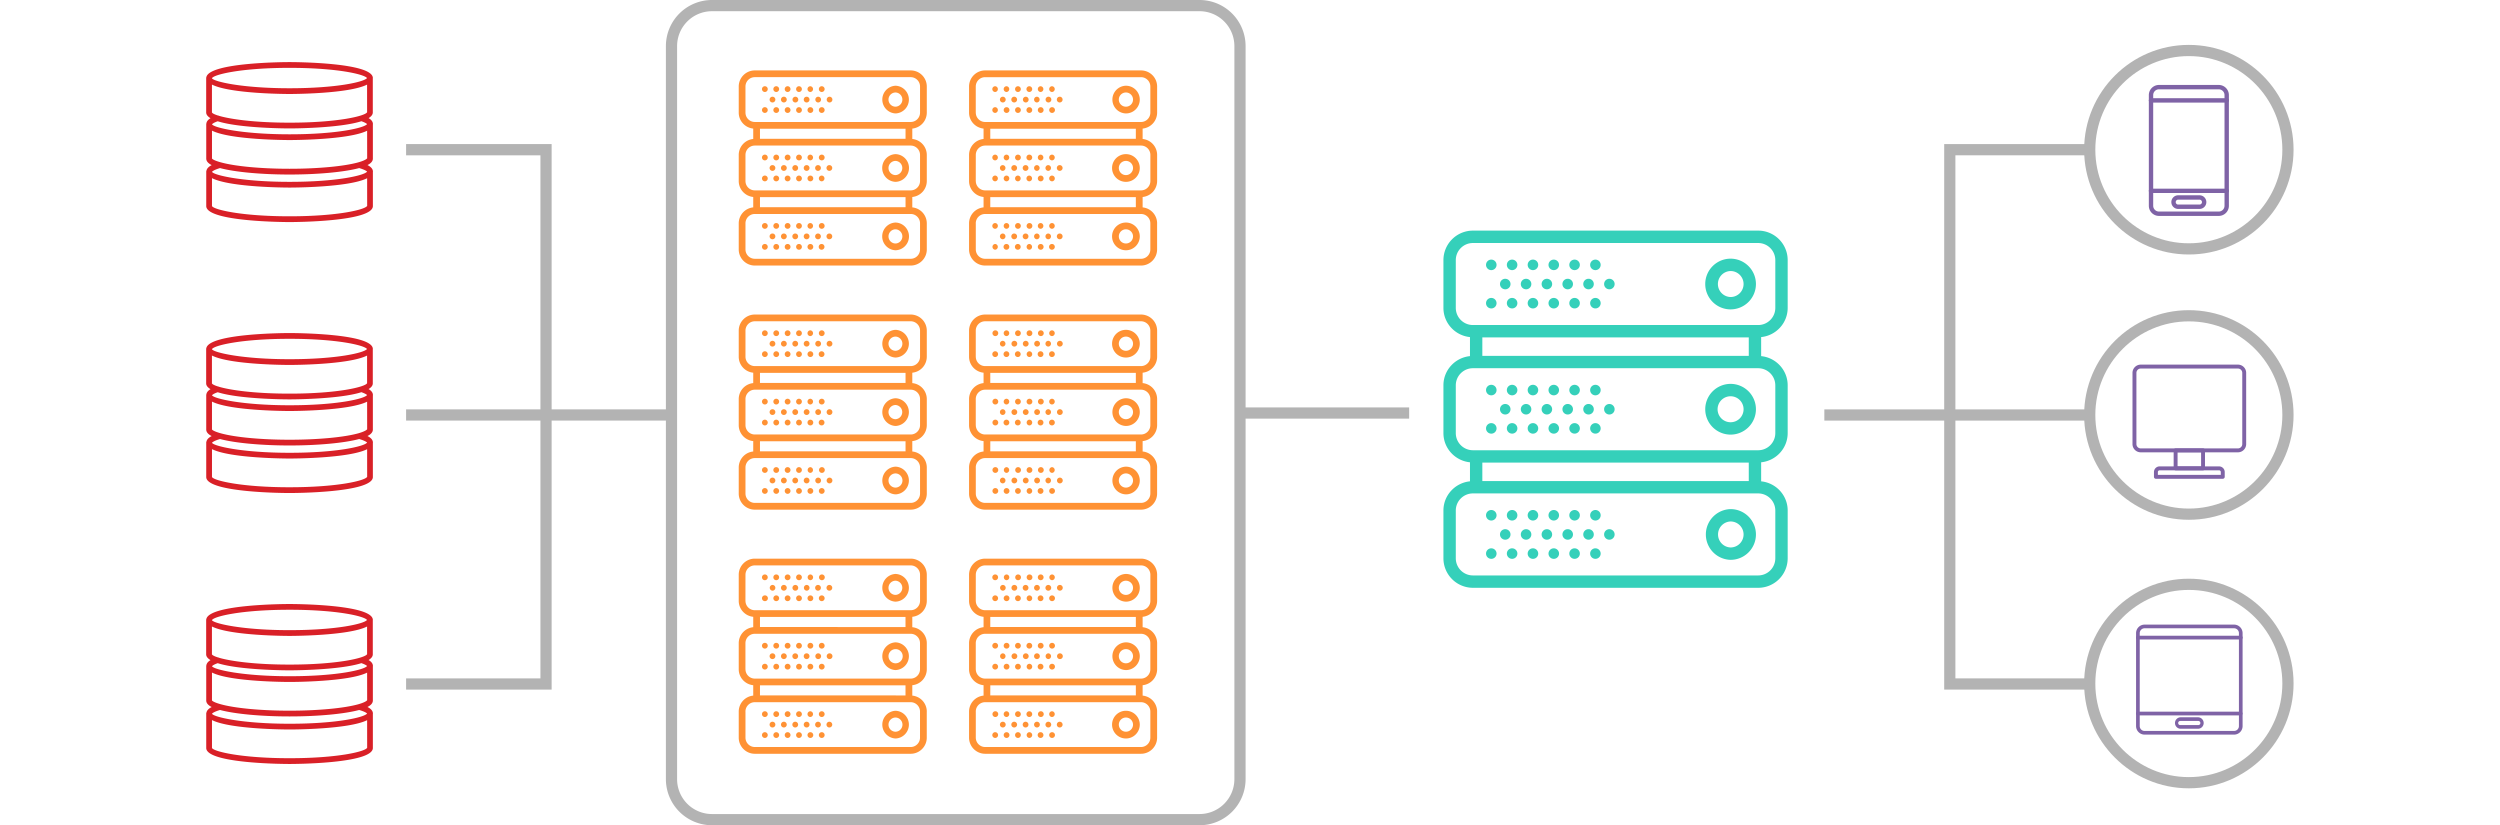 <svg xmlns="http://www.w3.org/2000/svg" width="309" height="102" fill="none"><g clip-path="url(#a)"><path fill="#FF9234" d="M93.297 32.822h19.265c1.098 0 1.99-.894 1.99-1.992v-3.225a1.986 1.986 0 0 0-1.792-1.972v-1.285a1.988 1.988 0 0 0 1.792-1.972V19.15a1.986 1.986 0 0 0-1.792-1.972v-1.285a1.988 1.988 0 0 0 1.792-1.972v-3.225a1.993 1.993 0 0 0-1.99-1.992H93.297c-1.098 0-1.99.893-1.99 1.992v3.225c0 1.03.788 1.87 1.792 1.972v1.285a1.988 1.988 0 0 0-1.792 1.972v3.225c0 1.03.788 1.871 1.792 1.972v1.285a1.988 1.988 0 0 0-1.792 1.972v3.225c0 1.098.892 1.992 1.99 1.992Zm.636-8.455h17.992v1.245H93.933v-1.245Zm0-8.454h17.992v1.245H93.933v-1.245ZM92.14 13.92v-3.225c0-.639.518-1.158 1.156-1.158h19.265c.638 0 1.156.52 1.156 1.158v3.225c0 .638-.518 1.157-1.156 1.157H93.297a1.158 1.158 0 0 1-1.156-1.157Zm0 8.454V19.15c0-.639.518-1.158 1.156-1.158h19.265c.638 0 1.156.52 1.156 1.158v3.225c0 .638-.518 1.157-1.156 1.157H93.297a1.158 1.158 0 0 1-1.156-1.157Zm0 5.23c0-.639.518-1.157 1.156-1.157h19.265c.638 0 1.156.518 1.156 1.157v3.225c0 .638-.518 1.157-1.156 1.157H93.297a1.158 1.158 0 0 1-1.156-1.157v-3.225Z"/><path fill="#FF9234" d="M110.696 14.021a1.714 1.714 0 0 0 0-3.425 1.714 1.714 0 0 0 0 3.425Zm0-2.59a.879.879 0 0 1 0 1.756.877.877 0 0 1 0-1.756Zm0 11.046a1.714 1.714 0 0 0 0-3.426 1.714 1.714 0 0 0 0 3.426Zm0-2.59a.879.879 0 0 1 0 1.755.877.877 0 0 1 0-1.755Zm0 11.046a1.714 1.714 0 0 0 0-3.426 1.714 1.714 0 0 0 0 3.426Zm0-2.59a.878.878 0 0 1 0 1.754.877.877 0 0 1 0-1.755ZM94.537 11.37a.356.356 0 1 0 0-.713.356.356 0 0 0 0 .713Zm1.407 0a.356.356 0 1 0-.002-.713.356.356 0 0 0 .002.713Zm1.406 0a.356.356 0 1 0-.001-.713.356.356 0 0 0 0 .713Zm1.406 0a.356.356 0 1 0-.001-.713.356.356 0 0 0 .001.713Zm1.406 0a.357.357 0 0 0 0-.712.356.356 0 0 0 0 .712Zm1.406 0a.356.356 0 1 0 0-.712.356.356 0 0 0 0 .712Zm-7.031 2.587a.356.356 0 1 0 0-.712.356.356 0 0 0 0 .712Zm1.407-.711a.356.356 0 1 0 0 .713.356.356 0 0 0 0-.713Zm1.406 0a.356.356 0 1 0 0 .713.356.356 0 0 0 0-.713Zm1.406 0a.356.356 0 1 0 .001.713.356.356 0 0 0-.001-.713Zm1.406 0a.356.356 0 1 0 .001.713.356.356 0 0 0-.001-.713Zm1.406 0a.356.356 0 1 0 .001.712.356.356 0 0 0-.001-.712Zm-6.089-.58a.356.356 0 1 0 0-.712.356.356 0 0 0 0 .712Zm1.408-.001a.356.356 0 1 0-.001-.713.356.356 0 0 0 0 .713Zm1.463 0a.356.356 0 1 0-.114-.702.356.356 0 0 0 .114.702Zm1.35.001a.356.356 0 1 0-.001-.712.356.356 0 0 0 0 .712Zm1.406 0a.356.356 0 1 0-.001-.711.356.356 0 0 0 .001.71Zm1.404 0a.356.356 0 1 0-.001-.711.356.356 0 0 0 .001.71Zm-7.973 7.158a.356.356 0 1 0 0-.713.356.356 0 0 0 0 .713Zm1.407 0a.356.356 0 1 0-.002-.712.356.356 0 0 0 .002.712Zm1.406 0a.356.356 0 1 0-.001-.713.356.356 0 0 0 0 .713Zm1.406 0a.356.356 0 1 0-.001-.712.356.356 0 0 0 .001.712Zm1.406 0a.357.357 0 0 0 0-.712.356.356 0 0 0 0 .712Zm1.406 0a.356.356 0 1 0 0-.712.356.356 0 0 0 0 .712Zm-7.031 2.587a.356.356 0 1 0 0-.712.356.356 0 0 0 0 .712Zm1.407-.711a.356.356 0 1 0 0 .713.356.356 0 0 0 0-.712Zm1.406 0a.356.356 0 1 0 0 .713.356.356 0 0 0 0-.712Zm1.406 0a.356.356 0 1 0 .001.713.356.356 0 0 0-.001-.712Zm1.406 0a.356.356 0 1 0 .001.713.356.356 0 0 0-.001-.712Zm1.406 0a.356.356 0 1 0 .001.712.356.356 0 0 0-.001-.711Zm-6.089-.58a.356.356 0 1 0-.002-.713.356.356 0 0 0 .002.713Zm1.408 0a.356.356 0 1 0-.001-.713.356.356 0 0 0 0 .713Zm1.404 0a.356.356 0 1 0-.001-.713.356.356 0 0 0 .001.713Zm1.409 0a.356.356 0 1 0-.002-.713.356.356 0 0 0 .001.713Zm1.406 0a.356.356 0 1 0-.001-.712.356.356 0 0 0 .001.712Zm1.404 0a.356.356 0 1 0-.001-.712.356.356 0 0 0 .001.712Zm-7.973 7.159a.356.356 0 1 0 0-.712.356.356 0 0 0 0 .712Zm1.407 0a.356.356 0 1 0-.002-.712.356.356 0 0 0 .002.712Zm1.406 0a.356.356 0 1 0-.001-.712.356.356 0 0 0 0 .712Zm1.406 0a.356.356 0 1 0-.001-.712.356.356 0 0 0 .001.712Zm1.406 0a.357.357 0 0 0 0-.712.356.356 0 0 0 0 .712Zm1.406 0a.356.356 0 1 0 0-.712.356.356 0 0 0 0 .712Zm-7.031 2.587a.356.356 0 1 0 0-.712.356.356 0 0 0 0 .712Zm1.407-.711a.356.356 0 1 0 0 .712.356.356 0 0 0 0-.712Zm1.406 0a.356.356 0 1 0 0 .712.356.356 0 0 0 0-.712Zm1.406 0a.356.356 0 1 0 .001.712.356.356 0 0 0-.001-.712Zm1.406 0a.356.356 0 1 0 .001.712.356.356 0 0 0-.001-.712Zm1.406 0a.356.356 0 1 0 .001.711.356.356 0 0 0-.001-.711Zm-6.089-.581a.356.356 0 1 0-.002-.713.356.356 0 0 0 .002.713Zm1.408 0a.356.356 0 1 0-.001-.713.356.356 0 0 0 0 .713Zm1.404 0a.356.356 0 1 0-.001-.713.356.356 0 0 0 .001.713Zm1.409 0a.356.356 0 1 0-.002-.713.356.356 0 0 0 .001.713Zm1.406 0a.356.356 0 1 0-.001-.712.356.356 0 0 0 .001.712Zm1.404 0a.356.356 0 1 0-.001-.712.356.356 0 0 0 .001.712Zm19.256 3.248h19.265c1.097 0 1.99-.894 1.99-1.992v-3.225a1.987 1.987 0 0 0-1.792-1.972v-1.285a1.989 1.989 0 0 0 1.792-1.972V19.15a1.987 1.987 0 0 0-1.792-1.972v-1.285a1.989 1.989 0 0 0 1.792-1.972v-3.225a1.993 1.993 0 0 0-1.99-1.992h-19.265a1.994 1.994 0 0 0-1.991 1.992v3.225c0 1.03.789 1.87 1.793 1.972v1.285a1.989 1.989 0 0 0-1.793 1.972v3.225c0 1.03.789 1.871 1.793 1.972v1.285a1.989 1.989 0 0 0-1.793 1.972v3.225c0 1.098.893 1.992 1.991 1.992Zm.636-8.455h17.992v1.245h-17.992v-1.245Zm0-8.454h17.992v1.245h-17.992v-1.245Zm-1.793-1.992v-3.225c0-.639.519-1.158 1.157-1.158h19.265c.638 0 1.156.52 1.156 1.158v3.225c0 .638-.518 1.157-1.156 1.157h-19.265a1.158 1.158 0 0 1-1.157-1.157Zm0 8.454V19.15c0-.639.519-1.158 1.157-1.158h19.265c.638 0 1.156.52 1.156 1.158v3.225c0 .638-.518 1.157-1.156 1.157h-19.265a1.158 1.158 0 0 1-1.157-1.157Zm0 5.23c0-.639.519-1.157 1.157-1.157h19.265c.638 0 1.156.518 1.156 1.157v3.225c0 .638-.518 1.157-1.156 1.157h-19.265a1.158 1.158 0 0 1-1.157-1.157v-3.225Z"/><path fill="#FF9234" d="M139.164 14.021c.944 0 1.713-.768 1.713-1.712 0-.945-.768-1.713-1.713-1.713a1.713 1.713 0 0 0 0 3.425Zm0-2.59a.878.878 0 0 1 0 1.756.877.877 0 0 1 0-1.756Zm0 11.046c.944 0 1.713-.769 1.713-1.713 0-.945-.768-1.713-1.713-1.713a1.713 1.713 0 0 0 0 3.426Zm0-2.59a.877.877 0 1 1 .001 1.755.877.877 0 0 1-.001-1.755Zm0 11.046c.944 0 1.713-.768 1.713-1.713 0-.944-.768-1.713-1.713-1.713a1.713 1.713 0 0 0 0 3.426Zm0-2.59a.88.88 0 0 1 .878.876.877.877 0 1 1-.878-.877ZM123.006 11.37a.357.357 0 0 0 0-.712.356.356 0 0 0 0 .712Zm1.406 0a.357.357 0 0 0 0-.712.356.356 0 0 0 0 .712Zm1.406 0a.356.356 0 1 0 0-.712.356.356 0 0 0 0 .712Zm1.407 0a.356.356 0 1 0-.001-.712.356.356 0 0 0 .001.712Zm1.406 0a.357.357 0 0 0 0-.712.356.356 0 0 0 0 .712Zm1.406 0a.357.357 0 0 0 0-.712.356.356 0 0 0 0 .712Zm-7.031 2.587a.357.357 0 0 0 0-.712.356.356 0 0 0 0 .712Zm1.406-.711a.356.356 0 1 0 .001.712.356.356 0 0 0-.001-.712Zm1.406 0a.356.356 0 1 0 .001.712.356.356 0 0 0-.001-.712Zm1.407 0a.356.356 0 0 0 0 .712.356.356 0 0 0 0-.712Zm1.406 0a.356.356 0 1 0 .001.713.356.356 0 0 0-.001-.713Zm1.406 0a.356.356 0 1 0 .001.712.356.356 0 0 0-.001-.712Zm-6.09-.58a.356.356 0 1 0 0-.712.356.356 0 0 0 0 .712Zm1.409-.001a.356.356 0 1 0-.001-.712.356.356 0 0 0 .001.712Zm1.406.001a.356.356 0 1 0-.001-.711.356.356 0 0 0 .001.71Zm1.406-.001a.357.357 0 0 0 0-.712.356.356 0 0 0 0 .712Zm1.463-.003a.356.356 0 1 0-.114-.702.356.356 0 0 0 .114.702Zm1.35.003a.356.356 0 1 0-.001-.712.356.356 0 0 0 .001.712Zm-7.975 7.159a.357.357 0 0 0 0-.712.356.356 0 0 0 0 .712Zm1.406 0a.357.357 0 0 0 0-.712.356.356 0 0 0 0 .712Zm1.406 0a.356.356 0 1 0 0-.712.356.356 0 0 0 0 .712Zm1.407 0a.356.356 0 1 0-.001-.712.356.356 0 0 0 .001.712Zm1.406 0a.357.357 0 0 0 0-.712.356.356 0 0 0 0 .712Zm1.406 0a.357.357 0 0 0 0-.712.356.356 0 0 0 0 .712Zm-7.031 2.587a.357.357 0 0 0 0-.712.356.356 0 0 0 0 .712Zm1.406-.711a.356.356 0 1 0 .001.712.356.356 0 0 0-.001-.711Zm1.406 0a.356.356 0 1 0 .001.712.356.356 0 0 0-.001-.711Zm1.407 0a.356.356 0 0 0 0 .712.356.356 0 0 0 0-.711Zm1.406 0a.356.356 0 1 0 .001.714.356.356 0 0 0-.001-.713Zm1.406 0a.356.356 0 1 0 .001.712.356.356 0 0 0-.001-.711Zm-6.09-.58a.357.357 0 0 0 0-.712.356.356 0 0 0 0 .712Zm1.409 0a.356.356 0 1 0-.001-.712.356.356 0 0 0 .001.712Zm1.406 0a.356.356 0 1 0-.001-.712.356.356 0 0 0 .001.712Zm1.406 0a.357.357 0 0 0 0-.712.356.356 0 0 0 0 .712Zm1.406 0a.357.357 0 0 0 0-.712.356.356 0 0 0 0 .712Zm1.407 0a.356.356 0 1 0-.001-.712.356.356 0 0 0 .001.712Zm-7.975 7.159a.357.357 0 0 0 0-.712.356.356 0 0 0 0 .712Zm1.406 0a.357.357 0 0 0 0-.712.356.356 0 0 0 0 .712Zm1.406 0a.356.356 0 1 0 0-.712.356.356 0 0 0 0 .712Zm1.407 0a.356.356 0 1 0-.001-.711.356.356 0 0 0 .001.711Zm1.406 0a.357.357 0 0 0 0-.712.356.356 0 0 0 0 .712Zm1.406 0a.357.357 0 0 0 0-.712.356.356 0 0 0 0 .712Zm-7.031 2.587a.357.357 0 0 0 0-.711.356.356 0 0 0 0 .711Zm1.406-.711a.356.356 0 1 0 .001.711.356.356 0 0 0-.001-.711Zm1.406 0a.356.356 0 1 0 .001.711.356.356 0 0 0-.001-.711Zm1.407 0a.356.356 0 0 0 0 .711.356.356 0 0 0 0-.711Zm1.406 0a.356.356 0 1 0 .001.713.356.356 0 0 0-.001-.713Zm1.406 0a.356.356 0 1 0 .001.711.356.356 0 0 0-.001-.711Zm-6.09-.581a.357.357 0 0 0 0-.712.356.356 0 0 0 0 .712Zm1.409 0a.356.356 0 1 0-.001-.712.356.356 0 0 0 .001.712Zm1.406 0a.356.356 0 1 0-.001-.712.356.356 0 0 0 .001.712Zm1.406 0a.357.357 0 0 0 0-.712.356.356 0 0 0 0 .712Zm1.406 0a.357.357 0 0 0 0-.712.356.356 0 0 0 0 .712Zm1.407 0a.356.356 0 1 0-.001-.712.356.356 0 0 0 .001.712Z"/><path fill="#35D0BA" d="M182.052 72.653h35.261a3.649 3.649 0 0 0 3.644-3.647v-5.902c0-1.887-1.443-3.424-3.279-3.61V57.14c1.836-.186 3.279-1.724 3.279-3.61v-5.903c0-1.887-1.443-3.424-3.279-3.61v-2.353c1.836-.186 3.279-1.724 3.279-3.61v-5.903a3.649 3.649 0 0 0-3.644-3.647h-35.261a3.65 3.65 0 0 0-3.644 3.647v5.902c0 1.887 1.444 3.425 3.28 3.611v2.353c-1.836.186-3.28 1.723-3.28 3.61v5.902c0 1.887 1.444 3.425 3.28 3.611v2.352c-1.836.187-3.28 1.724-3.28 3.611v5.902a3.65 3.65 0 0 0 3.644 3.647Zm1.164-15.474h32.932v2.278h-32.932v-2.278Zm0-15.475h32.932v2.278h-32.932v-2.278Zm-3.28-3.647v-5.902c0-1.169.949-2.118 2.115-2.118h35.261a2.12 2.12 0 0 1 2.116 2.118v5.902c0 1.168-.95 2.117-2.116 2.117h-35.261a2.118 2.118 0 0 1-2.115-2.117Zm0 15.474V47.63c0-1.168.949-2.117 2.115-2.117h35.261a2.12 2.12 0 0 1 2.116 2.117v5.903c0 1.168-.95 2.117-2.116 2.117h-35.261a2.118 2.118 0 0 1-2.115-2.117Zm0 9.573c0-1.168.949-2.117 2.115-2.117h35.261a2.12 2.12 0 0 1 2.116 2.117v5.902a2.12 2.12 0 0 1-2.116 2.118h-35.261a2.118 2.118 0 0 1-2.115-2.118v-5.902Z"/><path fill="#35D0BA" d="M213.9 38.24a3.138 3.138 0 0 0 3.134-3.134 3.138 3.138 0 0 0-3.134-3.135 3.137 3.137 0 0 0-3.132 3.135 3.137 3.137 0 0 0 3.132 3.135Zm0-4.74c.885 0 1.606.72 1.606 1.606 0 .885-.721 1.606-1.606 1.606a1.607 1.607 0 0 1 0-3.213Zm0 20.218a3.138 3.138 0 0 0 3.134-3.135 3.138 3.138 0 0 0-3.134-3.136 3.137 3.137 0 0 0-3.132 3.136 3.137 3.137 0 0 0 3.132 3.135Zm0-4.74c.885 0 1.606.72 1.606 1.606a1.606 1.606 0 1 1-1.606-1.606Zm0 20.218a3.138 3.138 0 0 0 3.134-3.135 3.138 3.138 0 0 0-3.134-3.135 3.136 3.136 0 0 0 0 6.27Zm0-4.742c.885 0 1.606.72 1.606 1.606 0 .885-.721 1.606-1.606 1.606a1.607 1.607 0 0 1 0-3.212Zm-29.576-31.066a.65.65 0 1 0-.001-1.3.65.65 0 0 0 .001 1.3Zm2.574 0a.65.65 0 1 0-.001-1.3.65.65 0 0 0 .001 1.3Zm2.574 0a.651.651 0 1 0 0-1.302.651.651 0 0 0 0 1.302Zm2.575 0a.65.65 0 1 0-.001-1.3.65.65 0 0 0 .001 1.3Zm2.572 0a.65.65 0 1 0-.001-1.3.65.65 0 0 0 .001 1.3Zm2.574 0a.65.65 0 1 0-.001-1.3.65.65 0 0 0 .001 1.3Zm-12.869 4.736a.65.65 0 1 0-.001-1.3.65.65 0 0 0 .001 1.3Zm2.574-1.301a.65.65 0 1 0 0 1.3.65.65 0 0 0 0-1.3Zm2.574 0a.651.651 0 1 0 .002 1.302.651.651 0 0 0-.002-1.302Zm2.575 0a.651.651 0 1 0 0 1.303.651.651 0 0 0 0-1.303Zm2.572 0a.65.65 0 1 0 0 1.3.65.65 0 0 0 0-1.3Zm2.574 0a.65.65 0 1 0 0 1.3.65.65 0 0 0 0-1.3Zm-11.144-1.064a.65.65 0 1 0 0-1.301.65.65 0 0 0 0 1.3Zm2.574 0a.65.65 0 1 0 0-1.301.65.65 0 0 0 0 1.3Zm2.572 0a.65.65 0 1 0 0-1.301.65.65 0 0 0 0 1.3Zm2.574 0a.651.651 0 1 0 0-1.303.651.651 0 0 0 0 1.303Zm2.575 0a.651.651 0 1 0-.002-1.303.651.651 0 0 0 .002 1.303Zm2.574 0a.65.65 0 1 0 0-1.301.65.65 0 0 0 0 1.3Zm-14.594 13.104a.65.65 0 1 0 0-1.3.65.65 0 0 0 0 1.3Zm2.574 0a.65.65 0 1 0 0-1.3.65.65 0 0 0 0 1.3Zm2.574 0a.651.651 0 1 0 0-1.302.651.651 0 0 0 0 1.302Zm2.575 0a.65.65 0 1 0 0-1.3.65.65 0 0 0 0 1.3Zm2.572 0a.65.65 0 1 0 0-1.3.65.65 0 0 0 0 1.3Zm2.574 0a.65.65 0 1 0 0-1.3.65.65 0 0 0 0 1.3ZM184.324 53.6a.65.65 0 1 0-.001-1.302.65.65 0 0 0 .001 1.301Zm2.574-1.302a.65.65 0 1 0 .001 1.3.65.65 0 0 0-.001-1.3Zm2.574 0a.651.651 0 1 0 .002 1.302.651.651 0 0 0-.002-1.302Zm2.575 0a.651.651 0 1 0 0 1.302.651.651 0 0 0 0-1.302Zm2.572 0a.65.65 0 1 0 .001 1.3.65.65 0 0 0-.001-1.3Zm2.574 0a.65.65 0 1 0 .001 1.3.65.65 0 0 0-.001-1.3Zm-11.144-1.065a.65.65 0 1 0-.001-1.3.65.65 0 0 0 .001 1.3Zm2.574 0a.65.65 0 1 0-.001-1.3.65.65 0 0 0 .001 1.3Zm2.572 0a.65.65 0 1 0-.001-1.3.65.65 0 0 0 .001 1.3Zm2.574 0a.651.651 0 1 0 0-1.302.651.651 0 0 0 0 1.302Zm2.575 0a.651.651 0 1 0-.002-1.302.651.651 0 0 0 .002 1.302Zm2.574 0a.65.65 0 1 0-.001-1.3.65.65 0 0 0 .001 1.3Zm-14.594 13.105a.65.65 0 1 0-.001-1.301.65.65 0 0 0 .001 1.301Zm2.574 0a.65.65 0 1 0-.001-1.301.65.65 0 0 0 .001 1.301Zm2.574 0a.651.651 0 1 0 0-1.303.651.651 0 0 0 0 1.303Zm2.575 0a.65.65 0 1 0-.001-1.301.65.65 0 0 0 .001 1.301Zm2.572 0a.65.65 0 1 0-.001-1.301.65.65 0 0 0 .001 1.301Zm2.574 0a.65.65 0 1 0-.001-1.301.65.65 0 0 0 .001 1.301Zm-12.869 4.736a.65.65 0 1 0 0-1.301.65.65 0 0 0 0 1.3Zm2.574-1.302a.65.65 0 1 0 0 1.301.65.65 0 0 0 0-1.3Zm2.574 0a.651.651 0 1 0 .002 1.303.651.651 0 0 0-.002-1.303Zm2.575 0a.651.651 0 1 0 0 1.303.651.651 0 0 0 0-1.303Zm2.572 0a.65.65 0 1 0 0 1.301.65.65 0 0 0 0-1.3Zm2.574 0a.65.65 0 1 0 0 1.301.65.65 0 0 0 0-1.3Zm-11.144-1.064a.65.65 0 1 0-.001-1.3.65.65 0 0 0 .001 1.3Zm2.574 0a.65.65 0 1 0-.001-1.3.65.65 0 0 0 .001 1.3Zm2.572 0a.65.65 0 1 0-.001-1.3.65.65 0 0 0 .001 1.3Zm2.574 0a.651.651 0 1 0 0-1.303.651.651 0 0 0 0 1.303Zm2.575 0a.651.651 0 1 0-.002-1.302.651.651 0 0 0 .002 1.302Zm2.574 0a.65.65 0 1 0-.001-1.3.65.65 0 0 0 .001 1.3Z"/><path fill="#FF9234" d="M93.297 62.993h19.265c1.098 0 1.99-.893 1.99-1.992v-3.225a1.986 1.986 0 0 0-1.792-1.972V54.52a1.988 1.988 0 0 0 1.792-1.972v-3.225a1.986 1.986 0 0 0-1.792-1.972v-1.285a1.988 1.988 0 0 0 1.792-1.972v-3.225a1.993 1.993 0 0 0-1.99-1.992H93.297c-1.098 0-1.99.894-1.99 1.992v3.225c0 1.031.788 1.871 1.792 1.972v1.285a1.988 1.988 0 0 0-1.792 1.972v3.225c0 1.031.788 1.871 1.792 1.972v1.285a1.988 1.988 0 0 0-1.792 1.972v3.225c0 1.099.892 1.992 1.99 1.992Zm.636-8.454h17.992v1.245H93.933V54.54Zm0-8.454h17.992v1.245H93.933v-1.245Zm-1.792-1.993v-3.225c0-.639.518-1.157 1.156-1.157h19.265c.638 0 1.156.518 1.156 1.157v3.225c0 .638-.518 1.157-1.156 1.157H93.297a1.158 1.158 0 0 1-1.156-1.157Zm0 8.455v-3.225c0-.638.518-1.157 1.156-1.157h19.265c.638 0 1.156.519 1.156 1.157v3.225c0 .639-.518 1.157-1.156 1.157H93.297a1.158 1.158 0 0 1-1.156-1.157Zm0 5.23c0-.64.518-1.158 1.156-1.158h19.265c.638 0 1.156.519 1.156 1.157v3.225c0 .639-.518 1.157-1.156 1.157H93.297a1.158 1.158 0 0 1-1.156-1.157v-3.225Z"/><path fill="#FF9234" d="M110.696 44.193a1.714 1.714 0 0 0 0-3.425 1.714 1.714 0 0 0 0 3.425Zm0-2.591a.879.879 0 0 1 0 1.756.877.877 0 0 1 0-1.756Zm0 11.047a1.714 1.714 0 0 0 0-3.425 1.714 1.714 0 0 0 0 3.425Zm0-2.59a.879.879 0 0 1 0 1.754.877.877 0 0 1 0-1.755Zm0 11.045a1.714 1.714 0 0 0 0-3.425 1.714 1.714 0 0 0 0 3.425Zm0-2.59a.878.878 0 0 1 0 1.755.877.877 0 0 1 0-1.754ZM94.537 41.542a.356.356 0 1 0 0-.712.356.356 0 0 0 0 .712Zm1.407 0a.356.356 0 1 0-.002-.712.356.356 0 0 0 .002.712Zm1.406 0a.356.356 0 1 0-.001-.712.356.356 0 0 0 0 .712Zm1.406 0a.356.356 0 1 0-.001-.712.356.356 0 0 0 .001.712Zm1.406 0a.357.357 0 0 0 0-.712.356.356 0 0 0 0 .712Zm1.406 0a.356.356 0 1 0 0-.712.356.356 0 0 0 0 .712Zm-7.031 2.588a.356.356 0 1 0 0-.713.356.356 0 0 0 0 .713Zm1.407-.712a.356.356 0 1 0 0 .712.356.356 0 0 0 0-.712Zm1.406 0a.356.356 0 1 0 0 .712.356.356 0 0 0 0-.712Zm1.406 0a.356.356 0 1 0 .001.712.356.356 0 0 0-.001-.712Zm1.406 0a.356.356 0 1 0 .001.712.356.356 0 0 0-.001-.712Zm1.406 0a.356.356 0 1 0 .001.711.356.356 0 0 0-.001-.711Zm-6.089-.581a.356.356 0 1 0-.002-.712.356.356 0 0 0 .002.712Zm1.408 0a.356.356 0 1 0-.001-.712.356.356 0 0 0 0 .712Zm1.404 0a.356.356 0 1 0-.001-.712.356.356 0 0 0 .001.712Zm1.409 0a.356.356 0 1 0-.002-.713.356.356 0 0 0 .001.713Zm1.406 0a.356.356 0 1 0-.001-.711.356.356 0 0 0 .001.711Zm1.404 0a.356.356 0 1 0-.001-.711.356.356 0 0 0 .001.711Zm-7.973 7.159a.356.356 0 1 0 0-.712.356.356 0 0 0 0 .712Zm1.407 0a.356.356 0 1 0-.002-.712.356.356 0 0 0 .002.712Zm1.406 0a.356.356 0 1 0-.001-.712.356.356 0 0 0 0 .712Zm1.406 0a.356.356 0 1 0-.001-.712.356.356 0 0 0 .001.712Zm1.406 0a.357.357 0 0 0 0-.712.356.356 0 0 0 0 .712Zm1.406 0a.356.356 0 1 0 0-.712.356.356 0 0 0 0 .712Zm-7.031 2.588a.356.356 0 1 0 0-.713.356.356 0 0 0 0 .713Zm1.407-.712a.356.356 0 1 0 0 .712.356.356 0 0 0 0-.712Zm1.406 0a.356.356 0 1 0 0 .712.356.356 0 0 0 0-.712Zm1.406 0a.356.356 0 1 0 .001.712.356.356 0 0 0-.001-.712Zm1.406 0a.356.356 0 1 0 .001.712.356.356 0 0 0-.001-.712Zm1.406 0a.356.356 0 1 0 .001.711.356.356 0 0 0-.001-.711Zm-6.089-.581a.356.356 0 1 0-.002-.712.356.356 0 0 0 .002.712Zm1.408 0a.356.356 0 1 0-.001-.712.356.356 0 0 0 0 .712Zm1.404 0a.356.356 0 1 0-.001-.712.356.356 0 0 0 .001.712Zm1.409 0a.356.356 0 1 0-.002-.712.356.356 0 0 0 .001.712Zm1.406 0a.356.356 0 1 0-.001-.711.356.356 0 0 0 .001.711Zm1.404 0a.356.356 0 1 0-.001-.711.356.356 0 0 0 .001.711Zm-7.973 7.159a.356.356 0 1 0 0-.712.356.356 0 0 0 0 .712Zm1.407 0a.356.356 0 1 0-.002-.712.356.356 0 0 0 .002.712Zm1.406 0a.356.356 0 1 0-.001-.712.356.356 0 0 0 0 .712Zm1.406 0a.356.356 0 1 0-.001-.712.356.356 0 0 0 .001.712Zm1.406 0a.357.357 0 0 0 0-.711.356.356 0 0 0 0 .711Zm1.406 0a.356.356 0 1 0 0-.711.356.356 0 0 0 0 .711Zm-7.031 2.588a.356.356 0 1 0 0-.713.356.356 0 0 0 0 .713Zm1.407-.711a.356.356 0 1 0 0 .712.356.356 0 0 0 0-.712Zm1.406 0a.356.356 0 1 0 0 .712.356.356 0 0 0 0-.712Zm1.406 0a.356.356 0 1 0 .001.712.356.356 0 0 0-.001-.712Zm1.406 0a.356.356 0 1 0 .001.712.356.356 0 0 0-.001-.712Zm1.406 0a.356.356 0 1 0 .001.712.356.356 0 0 0-.001-.712Zm-6.089-.581a.356.356 0 1 0-.002-.712.356.356 0 0 0 .002.712Zm1.408 0a.356.356 0 1 0-.001-.712.356.356 0 0 0 0 .712Zm1.404 0a.356.356 0 1 0-.001-.712.356.356 0 0 0 .001.712Zm1.409 0a.356.356 0 1 0-.002-.712.356.356 0 0 0 .001.712Zm1.406 0a.356.356 0 1 0-.001-.711.356.356 0 0 0 .001.711Zm1.404 0a.356.356 0 1 0-.001-.711.356.356 0 0 0 .001.711Zm19.256 3.247h19.265c1.097 0 1.99-.893 1.99-1.992v-3.225a1.987 1.987 0 0 0-1.792-1.972V54.52a1.989 1.989 0 0 0 1.792-1.972v-3.225a1.987 1.987 0 0 0-1.792-1.972v-1.285a1.989 1.989 0 0 0 1.792-1.972v-3.225a1.993 1.993 0 0 0-1.99-1.992h-19.265a1.994 1.994 0 0 0-1.991 1.992v3.225c0 1.031.789 1.871 1.793 1.972v1.285a1.989 1.989 0 0 0-1.793 1.972v3.225c0 1.031.789 1.871 1.793 1.972v1.285a1.989 1.989 0 0 0-1.793 1.972v3.225c0 1.099.893 1.992 1.991 1.992Zm.636-8.454h17.992v1.245h-17.992V54.54Zm0-8.454h17.992v1.245h-17.992v-1.245Zm-1.793-1.993v-3.225c0-.639.519-1.157 1.157-1.157h19.265c.638 0 1.156.518 1.156 1.157v3.225c0 .638-.518 1.157-1.156 1.157h-19.265a1.158 1.158 0 0 1-1.157-1.157Zm0 8.455v-3.225c0-.638.519-1.157 1.157-1.157h19.265c.638 0 1.156.519 1.156 1.157v3.225c0 .639-.518 1.157-1.156 1.157h-19.265a1.158 1.158 0 0 1-1.157-1.157Zm0 5.23c0-.64.519-1.158 1.157-1.158h19.265c.638 0 1.156.519 1.156 1.157v3.225c0 .639-.518 1.157-1.156 1.157h-19.265a1.158 1.158 0 0 1-1.157-1.157v-3.225Z"/><path fill="#FF9234" d="M139.164 44.193c.944 0 1.713-.768 1.713-1.713 0-.944-.768-1.713-1.713-1.713a1.713 1.713 0 0 0 0 3.426Zm0-2.591a.878.878 0 0 1 0 1.756.877.877 0 0 1 0-1.756Zm0 11.047c.944 0 1.713-.768 1.713-1.713 0-.944-.768-1.712-1.713-1.712a1.713 1.713 0 0 0 0 3.425Zm0-2.59a.877.877 0 1 1 .001 1.755.877.877 0 0 1-.001-1.756Zm0 11.045c.944 0 1.713-.768 1.713-1.712 0-.945-.768-1.713-1.713-1.713a1.713 1.713 0 0 0 0 3.425Zm0-2.59a.88.88 0 0 1 .878.877.877.877 0 1 1-.878-.877Zm-16.158-16.972a.357.357 0 1 0-.001-.713.357.357 0 0 0 .001.713Zm1.406 0a.357.357 0 0 0 0-.712.356.356 0 0 0 0 .712Zm1.406 0a.356.356 0 1 0 0-.712.356.356 0 0 0 0 .712Zm1.407 0a.356.356 0 1 0-.001-.711.356.356 0 0 0 .001.711Zm1.406 0a.357.357 0 1 0-.001-.713.357.357 0 0 0 .001.713Zm1.406 0a.357.357 0 0 0 0-.712.356.356 0 0 0 0 .712Zm-7.031 2.588a.357.357 0 1 0-.001-.714.357.357 0 0 0 .001.714Zm1.406-.712a.356.356 0 1 0 .001.711.356.356 0 0 0-.001-.711Zm1.406 0a.356.356 0 1 0 .001.711.356.356 0 0 0-.001-.711Zm1.407 0a.357.357 0 0 0 0 .712.356.356 0 0 0 0-.712Zm1.406 0a.357.357 0 1 0 .001.713.357.357 0 0 0-.001-.713Zm1.406 0a.356.356 0 1 0 .001.711.356.356 0 0 0-.001-.711Zm-6.09-.581a.357.357 0 0 0 0-.712.356.356 0 0 0 0 .712Zm1.409 0a.356.356 0 1 0-.001-.711.356.356 0 0 0 .001.711Zm1.406 0a.356.356 0 1 0-.001-.711.356.356 0 0 0 .001.711Zm1.406 0a.357.357 0 1 0-.001-.713.357.357 0 0 0 .001.713Zm1.406 0a.357.357 0 0 0 0-.712.356.356 0 0 0 0 .712Zm1.407 0a.356.356 0 1 0-.001-.711.356.356 0 0 0 .001.711Zm-7.975 7.159a.357.357 0 1 0-.001-.713.357.357 0 0 0 .001.713Zm1.406 0a.357.357 0 0 0 0-.712.356.356 0 0 0 0 .712Zm1.406 0a.356.356 0 1 0 0-.712.356.356 0 0 0 0 .712Zm1.407 0a.356.356 0 1 0-.001-.711.356.356 0 0 0 .001.711Zm1.406 0a.357.357 0 1 0-.001-.713.357.357 0 0 0 .001.713Zm1.406 0a.357.357 0 0 0 0-.712.356.356 0 0 0 0 .712Zm-7.031 2.588a.357.357 0 1 0-.001-.713.357.357 0 0 0 .001.713Zm1.406-.712a.356.356 0 1 0 .001.711.356.356 0 0 0-.001-.711Zm1.406 0a.356.356 0 1 0 .001.711.356.356 0 0 0-.001-.711Zm1.407 0a.357.357 0 0 0 0 .712.356.356 0 0 0 0-.712Zm1.406 0a.357.357 0 1 0 .001.713.357.357 0 0 0-.001-.713Zm1.406 0a.356.356 0 1 0 .001.711.356.356 0 0 0-.001-.711Zm-6.09-.581a.357.357 0 0 0 0-.712.356.356 0 0 0 0 .712Zm1.409 0a.356.356 0 1 0-.001-.711.356.356 0 0 0 .001.711Zm1.406 0a.356.356 0 1 0-.001-.711.356.356 0 0 0 .001.711Zm1.406 0a.357.357 0 1 0-.001-.713.357.357 0 0 0 .001.713Zm1.406 0a.357.357 0 0 0 0-.712.356.356 0 0 0 0 .712Zm1.407 0a.356.356 0 1 0-.001-.711.356.356 0 0 0 .001.711Zm-7.975 7.159a.357.357 0 1 0-.001-.713.357.357 0 0 0 .001.713Zm1.406 0a.357.357 0 0 0 0-.711.356.356 0 0 0 0 .711Zm1.406 0a.356.356 0 1 0 0-.711.356.356 0 0 0 0 .711Zm1.407 0a.356.356 0 1 0-.001-.711.356.356 0 0 0 .001.711Zm1.406 0a.357.357 0 1 0-.001-.713.357.357 0 0 0 .001.713Zm1.406 0a.357.357 0 0 0 0-.711.356.356 0 0 0 0 .711Zm-7.031 2.588a.357.357 0 1 0-.001-.713.357.357 0 0 0 .001.713Zm1.406-.711a.356.356 0 1 0 .001.712.356.356 0 0 0-.001-.712Zm1.406 0a.356.356 0 1 0 .001.712.356.356 0 0 0-.001-.712Zm1.407 0a.357.357 0 0 0 0 .712.356.356 0 0 0 0-.712Zm1.406 0a.357.357 0 1 0 .001.713.357.357 0 0 0-.001-.713Zm1.406 0a.356.356 0 1 0 .001.712.356.356 0 0 0-.001-.712Zm-6.09-.581a.357.357 0 0 0 0-.712.356.356 0 0 0 0 .712Zm1.409 0a.356.356 0 1 0-.001-.711.356.356 0 0 0 .001.711Zm1.406 0a.356.356 0 1 0-.001-.711.356.356 0 0 0 .001.711Zm1.406 0a.357.357 0 1 0-.001-.713.357.357 0 0 0 .001.713Zm1.406 0a.357.357 0 0 0 0-.712.356.356 0 0 0 0 .712Zm1.407 0a.356.356 0 1 0-.001-.711.356.356 0 0 0 .001.711Zm-37.684 33.42h19.265c1.098 0 1.99-.894 1.99-1.992v-3.225a1.985 1.985 0 0 0-1.792-1.972v-1.285a1.988 1.988 0 0 0 1.792-1.973v-3.224a1.986 1.986 0 0 0-1.792-1.973v-1.285a1.988 1.988 0 0 0 1.792-1.972V71.04a1.993 1.993 0 0 0-1.99-1.992H93.297c-1.098 0-1.99.894-1.99 1.992v3.225c0 1.031.788 1.872 1.792 1.972v1.285a1.988 1.988 0 0 0-1.792 1.973v3.224c0 1.031.788 1.872 1.792 1.973v1.285a1.988 1.988 0 0 0-1.792 1.972v3.225c0 1.098.892 1.992 1.99 1.992Zm.636-8.456h17.992v1.245H93.933V84.71Zm0-8.454h17.992v1.245H93.933v-1.245Zm-1.792-1.992V71.04c0-.638.518-1.157 1.156-1.157h19.265c.638 0 1.156.519 1.156 1.157v3.225c0 .639-.518 1.158-1.156 1.158H93.297a1.158 1.158 0 0 1-1.156-1.158Zm0 8.454v-3.225c0-.638.518-1.157 1.156-1.157h19.265c.638 0 1.156.519 1.156 1.157v3.225c0 .639-.518 1.158-1.156 1.158H93.297a1.158 1.158 0 0 1-1.156-1.158Zm0 5.23c0-.638.518-1.157 1.156-1.157h19.265c.638 0 1.156.52 1.156 1.158v3.225c0 .638-.518 1.157-1.156 1.157H93.297a1.158 1.158 0 0 1-1.156-1.157v-3.225Z"/><path fill="#FF9234" d="M110.696 74.365a1.714 1.714 0 0 0 0-3.425 1.714 1.714 0 0 0 0 3.425Zm0-2.59a.879.879 0 0 1 0 1.755.877.877 0 0 1 0-1.756Zm0 11.045a1.714 1.714 0 0 0 0-3.425 1.714 1.714 0 0 0 0 3.425Zm0-2.59a.877.877 0 1 1 0 1.756.877.877 0 0 1 0-1.755Zm0 11.047a1.714 1.714 0 0 0 0-3.425 1.714 1.714 0 0 0 0 3.425Zm0-2.591a.878.878 0 0 1 0 1.755.877.877 0 0 1 0-1.755ZM94.537 71.713a.356.356 0 1 0 0-.712.356.356 0 0 0 0 .712Zm1.407 0a.356.356 0 1 0-.002-.712.356.356 0 0 0 .002.712Zm1.406 0a.356.356 0 1 0-.001-.712.356.356 0 0 0 0 .712Zm1.406 0a.356.356 0 1 0-.001-.712.356.356 0 0 0 .001.712Zm1.406 0a.356.356 0 0 0 0-.711.356.356 0 0 0 0 .711Zm1.406 0a.356.356 0 1 0 0-.711.356.356 0 0 0 0 .711ZM94.537 74.3a.356.356 0 1 0 0-.711.356.356 0 0 0 0 .712Zm1.407-.71a.356.356 0 1 0 0 .712.356.356 0 0 0 0-.712Zm1.406 0a.356.356 0 1 0 0 .712.356.356 0 0 0 0-.712Zm1.406 0a.356.356 0 1 0 .001.712.356.356 0 0 0-.001-.712Zm1.406 0a.356.356 0 1 0 .001.712.356.356 0 0 0-.001-.712Zm1.406 0a.356.356 0 1 0 .001.712.356.356 0 0 0-.001-.712Zm-6.089-.58a.356.356 0 1 0 0-.712.356.356 0 0 0 0 .711Zm1.408-.002a.356.356 0 1 0-.001-.712.356.356 0 0 0 0 .712Zm1.459.001a.356.356 0 1 0-.115-.702.356.356 0 0 0 .115.702Zm1.354.001a.356.356 0 1 0 0-.712.356.356 0 0 0 0 .711Zm1.406 0a.355.355 0 1 0 0-.712.355.355 0 0 0 0 .711Zm1.404 0a.355.355 0 1 0 0-.712.355.355 0 0 0 0 .711Zm-7.973 7.158a.356.356 0 1 0 0-.713.356.356 0 0 0 0 .713Zm1.407 0a.356.356 0 1 0-.002-.713.356.356 0 0 0 .002.713Zm1.406 0a.356.356 0 1 0-.001-.713.356.356 0 0 0 0 .713Zm1.406 0a.356.356 0 1 0-.001-.713.356.356 0 0 0 .001.713Zm1.406 0a.356.356 0 0 0 0-.712.356.356 0 0 0 0 .712Zm1.406 0a.356.356 0 1 0 0-.712.356.356 0 0 0 0 .712Zm-7.031 2.587a.356.356 0 1 0 0-.712.356.356 0 0 0 0 .712Zm1.407-.711a.356.356 0 1 0 0 .713.356.356 0 0 0 0-.713Zm1.406 0a.356.356 0 1 0 0 .713.356.356 0 0 0 0-.713Zm1.406 0a.356.356 0 1 0 .001.713.356.356 0 0 0-.001-.713Zm1.406 0a.356.356 0 1 0 .001.712.356.356 0 0 0-.001-.712Zm1.406 0a.356.356 0 1 0 .001.712.356.356 0 0 0-.001-.712Zm-6.089-.581a.356.356 0 1 0-.001-.712.356.356 0 0 0 0 .712Zm1.408 0a.356.356 0 1 0-.001-.712.356.356 0 0 0 0 .712Zm1.404 0a.356.356 0 1 0 0-.712.356.356 0 0 0 0 .712Zm1.409 0a.356.356 0 1 0-.002-.712.356.356 0 0 0 .001.712Zm1.406 0a.356.356 0 1 0-.001-.71.356.356 0 0 0 .001.71Zm1.404 0a.356.356 0 1 0-.001-.71.356.356 0 0 0 .001.71Zm-7.973 7.16a.356.356 0 1 0 0-.713.356.356 0 0 0 0 .713Zm1.407 0a.356.356 0 1 0-.002-.713.356.356 0 0 0 .002.713Zm1.406 0a.356.356 0 1 0-.001-.713.356.356 0 0 0 0 .713Zm1.406 0a.356.356 0 1 0-.001-.713.356.356 0 0 0 .001.713Zm1.406 0a.357.357 0 0 0 0-.712.356.356 0 0 0 0 .712Zm1.406 0a.356.356 0 1 0 0-.712.356.356 0 0 0 0 .712Zm-7.031 2.587a.356.356 0 1 0 0-.712.356.356 0 0 0 0 .712Zm1.407-.712a.356.356 0 1 0 0 .713.356.356 0 0 0 0-.713Zm1.406 0a.356.356 0 1 0 0 .713.356.356 0 0 0 0-.713Zm1.406 0a.356.356 0 1 0 .001.713.356.356 0 0 0-.001-.713Zm1.406 0a.356.356 0 1 0 .001.713.356.356 0 0 0-.001-.713Zm1.406 0a.356.356 0 1 0 .001.712.356.356 0 0 0-.001-.712Zm-6.089-.58a.356.356 0 1 0-.001-.713.356.356 0 0 0 0 .713Zm1.408 0a.356.356 0 1 0-.001-.713.356.356 0 0 0 0 .713Zm1.404 0a.356.356 0 1 0 0-.713.356.356 0 0 0 0 .713Zm1.409 0a.356.356 0 1 0-.002-.713.356.356 0 0 0 .001.713Zm1.406 0a.356.356 0 1 0-.001-.712.356.356 0 0 0 .001.712Zm1.404 0a.356.356 0 1 0-.001-.712.356.356 0 0 0 .001.712Zm19.256 3.248h19.265c1.097 0 1.99-.894 1.99-1.992v-3.225a1.986 1.986 0 0 0-1.792-1.972v-1.285a1.989 1.989 0 0 0 1.792-1.973v-3.224a1.987 1.987 0 0 0-1.792-1.973v-1.285a1.988 1.988 0 0 0 1.792-1.972V71.04a1.993 1.993 0 0 0-1.99-1.992h-19.265a1.994 1.994 0 0 0-1.991 1.992v3.225c0 1.031.789 1.872 1.793 1.972v1.285a1.989 1.989 0 0 0-1.793 1.973v3.224c0 1.031.789 1.872 1.793 1.973v1.285a1.989 1.989 0 0 0-1.793 1.972v3.225c0 1.098.893 1.992 1.991 1.992Zm.636-8.456h17.992v1.245h-17.992V84.71Zm0-8.454h17.992v1.245h-17.992v-1.245Zm-1.793-1.992V71.04c0-.638.519-1.157 1.157-1.157h19.265c.638 0 1.156.519 1.156 1.157v3.225c0 .639-.518 1.158-1.156 1.158h-19.265a1.158 1.158 0 0 1-1.157-1.158Zm0 8.454v-3.225c0-.638.519-1.157 1.157-1.157h19.265c.638 0 1.156.519 1.156 1.157v3.225c0 .639-.518 1.158-1.156 1.158h-19.265a1.158 1.158 0 0 1-1.157-1.158Zm0 5.23c0-.638.519-1.157 1.157-1.157h19.265c.638 0 1.156.52 1.156 1.158v3.225c0 .638-.518 1.157-1.156 1.157h-19.265a1.158 1.158 0 0 1-1.157-1.157v-3.225Z"/><path fill="#FF9234" d="M139.164 74.365c.944 0 1.713-.768 1.713-1.713 0-.944-.768-1.712-1.713-1.712a1.713 1.713 0 0 0 0 3.425Zm0-2.59a.878.878 0 1 1 0 1.756.878.878 0 0 1 0-1.757Zm0 11.045c.944 0 1.713-.768 1.713-1.712 0-.945-.768-1.713-1.713-1.713a1.713 1.713 0 0 0 0 3.425Zm0-2.59a.877.877 0 1 1 .002 1.755.877.877 0 0 1-.002-1.754Zm0 11.047c.944 0 1.713-.769 1.713-1.713 0-.945-.768-1.713-1.713-1.713a1.713 1.713 0 0 0 0 3.426Zm0-2.591a.88.88 0 0 1 .878.877.877.877 0 1 1-.878-.877Zm-16.158-16.973a.356.356 0 1 0-.001-.713.356.356 0 0 0 .001.713Zm1.406 0a.356.356 0 0 0 0-.711.356.356 0 0 0 0 .711Zm1.406 0a.356.356 0 1 0 0-.711.356.356 0 0 0 0 .711Zm1.407 0a.356.356 0 1 0-.001-.71.356.356 0 0 0 .001.71Zm1.406 0a.356.356 0 1 0-.001-.713.356.356 0 0 0 .001.713Zm1.406 0a.356.356 0 0 0 0-.711.356.356 0 0 0 0 .711Zm-7.031 2.587a.356.356 0 1 0-.001-.712.356.356 0 0 0 .001.713Zm1.406-.71a.356.356 0 1 0 .001.712.356.356 0 0 0-.001-.712Zm1.406 0a.356.356 0 1 0 .001.712.356.356 0 0 0-.001-.712Zm1.407 0a.357.357 0 0 0 0 .712.356.356 0 0 0 0-.712Zm1.406 0a.357.357 0 1 0 .001.713.357.357 0 0 0-.001-.713Zm1.406 0a.356.356 0 1 0 .001.712.356.356 0 0 0-.001-.712Zm-6.09-.58a.356.356 0 1 0 0-.712.356.356 0 0 0 0 .711Zm1.409-.002a.356.356 0 1 0-.001-.711.356.356 0 0 0 .001.711Zm1.406.002a.355.355 0 1 0 0-.712.355.355 0 0 0 0 .711Zm1.406-.002a.356.356 0 1 0-.001-.713.356.356 0 0 0 .001.713Zm1.461-.001a.356.356 0 1 0-.114-.703.356.356 0 0 0 .114.703Zm1.352.001a.356.356 0 1 0-.001-.711.356.356 0 0 0 .001.711Zm-7.975 7.16a.356.356 0 1 0-.001-.713.356.356 0 0 0 .001.713Zm1.406 0a.356.356 0 0 0 0-.712.356.356 0 0 0 0 .712Zm1.406 0a.356.356 0 1 0 0-.712.356.356 0 0 0 0 .712Zm1.407 0a.356.356 0 1 0-.001-.712.356.356 0 0 0 .001.712Zm1.406 0a.356.356 0 1 0-.001-.713.356.356 0 0 0 .001.713Zm1.406 0a.356.356 0 0 0 0-.712.356.356 0 0 0 0 .712Zm-7.031 2.587a.356.356 0 1 0-.001-.713.356.356 0 0 0 .001.713Zm1.406-.711a.356.356 0 1 0 .001.712.356.356 0 0 0-.001-.712Zm1.406 0a.356.356 0 1 0 .001.712.356.356 0 0 0-.001-.712Zm1.407 0a.357.357 0 0 0 0 .712.356.356 0 0 0 0-.712Zm1.406 0a.357.357 0 1 0 .001.713.357.357 0 0 0-.001-.713Zm1.406 0a.356.356 0 1 0 .001.712.356.356 0 0 0-.001-.712Zm-6.09-.581a.356.356 0 0 0 0-.711.356.356 0 0 0 0 .711Zm1.409 0a.356.356 0 1 0-.001-.71.356.356 0 0 0 .001.71Zm1.406 0a.356.356 0 1 0-.001-.71.356.356 0 0 0 .001.71Zm1.406 0a.356.356 0 1 0-.001-.713.356.356 0 0 0 .001.713Zm1.406 0a.356.356 0 0 0 0-.711.356.356 0 0 0 0 .711Zm1.407 0a.356.356 0 1 0-.001-.71.356.356 0 0 0 .001.71Zm-7.975 7.16a.357.357 0 1 0-.001-.713.357.357 0 0 0 .001.713Zm1.406 0a.357.357 0 0 0 0-.712.356.356 0 0 0 0 .712Zm1.406 0a.356.356 0 1 0 0-.712.356.356 0 0 0 0 .712Zm1.407 0a.356.356 0 1 0-.001-.712.356.356 0 0 0 .001.712Zm1.406 0a.357.357 0 1 0-.001-.713.357.357 0 0 0 .001.713Zm1.406 0a.357.357 0 0 0 0-.712.356.356 0 0 0 0 .712Zm-7.031 2.587a.356.356 0 1 0-.001-.713.356.356 0 0 0 .001.713Zm1.406-.712a.356.356 0 1 0 .001.712.356.356 0 0 0-.001-.712Zm1.406 0a.356.356 0 1 0 .001.712.356.356 0 0 0-.001-.712Zm1.407 0a.357.357 0 0 0 0 .712.356.356 0 0 0 0-.712Zm1.406 0a.357.357 0 1 0 .001.713.357.357 0 0 0-.001-.713Zm1.406 0a.356.356 0 1 0 .001.712.356.356 0 0 0-.001-.712Zm-6.09-.58a.356.356 0 0 0 0-.712.356.356 0 0 0 0 .712Zm1.409 0a.356.356 0 1 0-.001-.712.356.356 0 0 0 .001.712Zm1.406 0a.356.356 0 1 0-.001-.712.356.356 0 0 0 .001.712Zm1.406 0a.356.356 0 1 0-.001-.713.356.356 0 0 0 .001.713Zm1.406 0a.356.356 0 0 0 0-.712.356.356 0 0 0 0 .712Zm1.407 0a.356.356 0 1 0-.001-.712.356.356 0 0 0 .001.712Z"/><path fill="#D92027" d="M46.087 19.593v-4.196a.402.402 0 0 0 .007-.057c0-.324-.23-.56-.536-.74.327-.202.52-.433.52-.704v-4.21c0-.014.006-.026.006-.039 0-1.949-9.877-1.972-10.298-1.972-.421 0-9.884.023-10.278 1.853a.364.364 0 0 0-.024.115v4.253c0 .275.2.51.538.714-.312.188-.479.4-.512.64-.008.03-.018.059-.018.09v4.254c0 .363.295.621.672.814-.325.167-.573.381-.64.664a.35.35 0 0 0-.032.144v4.254c0 1.954 9.877 1.978 10.298 1.978.421 0 10.298-.023 10.298-1.978v-4.196a.402.402 0 0 0 .007-.058c0-.362-.295-.62-.672-.814.451-.23.665-.492.665-.808Zm-.705-.027s-.117.222-1.076.496c-1.742.492-5.006.798-8.517.798-3.511 0-6.761-.306-8.512-.798-1.008-.278-1.076-.475-1.076-.469v-3.448c2.262 1.149 9.242 1.166 9.595 1.166.352 0 7.31-.016 9.581-1.154l.005 3.409Zm-18.187 1.208c1.828.492 5.098.798 8.594.798 3.496 0 6.781-.306 8.605-.798.735.213.936.392.979.437-.311.464-3.694 1.265-9.577 1.265s-9.37-.825-9.592-1.235c0-.003.112-.204.99-.467Zm-.143-6.463a.358.358 0 0 0-.14-.042c-.42-.136-.665-.266-.716-.373v-3.443c2.265 1.148 9.239 1.165 9.59 1.165.353 0 7.311-.017 9.584-1.16l.004 3.413c-.216.463-3.607 1.291-9.592 1.291-4.374 0-7.356-.442-8.73-.851Zm8.735-5.924c5.866 0 9.243.793 9.576 1.26-.333.467-3.709 1.26-9.576 1.26-5.867 0-9.361-.822-9.59-1.232V9.67c.23-.462 3.62-1.283 9.59-1.283Zm-.005 7.487c.322 0 6.146-.014 8.888-.89.502.177.665.315.703.351-.315.465-3.697 1.265-9.576 1.265-5.88 0-9.37-.825-9.591-1.233 0 0 .09-.166.705-.377 2.75.87 8.552.884 8.873.884h-.002Zm.007 10.86c-5.984 0-9.374-.827-9.587-1.265v-3.45c2.262 1.15 9.243 1.166 9.595 1.166.352 0 7.31-.015 9.581-1.154l.004 3.411c-.216.463-3.608 1.292-9.592 1.292Zm10.297 26.35v-4.196a.405.405 0 0 0 .007-.058c0-.324-.23-.559-.536-.74.327-.201.52-.433.52-.703v-4.211c0-.013.006-.025.006-.039 0-1.949-9.877-1.972-10.298-1.972-.421 0-9.885.023-10.28 1.854a.361.361 0 0 0-.023.114v4.254c0 .274.2.51.538.713-.312.188-.479.4-.512.641-.008.03-.018.058-.018.09v4.254c0 .362.295.62.673.813-.326.168-.574.382-.64.664a.353.353 0 0 0-.033.145v4.253c0 1.955 9.877 1.978 10.298 1.978.421 0 10.298-.022 10.298-1.978v-4.196a.405.405 0 0 0 .007-.057c0-.363-.295-.621-.672-.814.452-.23.665-.492.665-.808v-.001Zm-.705-.028s-.117.223-1.076.497c-1.742.492-5.005.798-8.517.798-3.511 0-6.761-.306-8.512-.798-1.008-.279-1.076-.476-1.076-.47v-3.447c2.262 1.148 9.243 1.165 9.595 1.165.352 0 7.31-.016 9.581-1.154l.005 3.409Zm-18.187 1.207c1.829.492 5.098.798 8.594.798 3.496 0 6.781-.306 8.605-.798.735.213.936.393.979.437-.311.464-3.694 1.265-9.577 1.265s-9.37-.825-9.592-1.235c0-.002.112-.204.99-.467Zm-.143-6.462a.36.36 0 0 0-.14-.042c-.42-.135-.665-.266-.716-.372v-3.444c2.265 1.149 9.239 1.165 9.591 1.165.352 0 7.31-.016 9.584-1.16l.003 3.413c-.216.463-3.607 1.292-9.591 1.292-4.375 0-7.356-.443-8.731-.852Zm8.735-5.924c5.866 0 9.244.794 9.576 1.26-.332.467-3.709 1.26-9.576 1.26-5.867 0-9.36-.822-9.59-1.232v-.004c.23-.463 3.62-1.284 9.59-1.284Zm-.004 7.487c.32 0 6.145-.014 8.888-.889.501.176.664.314.702.35-.315.465-3.697 1.265-9.576 1.265-5.88 0-9.37-.824-9.591-1.232 0-.002.09-.167.705-.377 2.75.87 8.553.883 8.873.883h-.001Zm.006 10.861c-5.983 0-9.374-.828-9.587-1.266V55.51c2.262 1.149 9.243 1.165 9.595 1.165.352 0 7.31-.015 9.581-1.154l.004 3.411c-.216.464-3.608 1.292-9.592 1.292v.001Zm10.298 26.349v-4.196a.407.407 0 0 0 .007-.058c0-.323-.23-.558-.536-.739.327-.202.52-.434.52-.704v-4.21c0-.014.006-.026.006-.04 0-1.948-9.877-1.971-10.298-1.971-.421 0-9.885.023-10.28 1.853a.361.361 0 0 0-.023.114v4.254c0 .275.2.51.538.714-.312.187-.479.4-.512.64-.008.03-.018.058-.018.09v4.254c0 .363.295.621.673.814-.326.167-.574.381-.64.664a.352.352 0 0 0-.033.144v4.254c0 1.954 9.877 1.977 10.298 1.977.421 0 10.298-.022 10.298-1.977v-4.196a.405.405 0 0 0 .007-.058c0-.362-.295-.62-.672-.814.452-.23.665-.492.665-.808Zm-.705-.028s-.117.222-1.076.497c-1.742.492-5.005.798-8.517.798-3.511 0-6.761-.306-8.512-.798-1.008-.278-1.076-.476-1.076-.469v-3.448c2.262 1.149 9.243 1.165 9.595 1.165.352 0 7.31-.015 9.581-1.154l.005 3.41Zm-18.187 1.208c1.829.492 5.098.798 8.594.798 3.496 0 6.781-.306 8.605-.798.735.212.936.392.979.436-.311.465-3.694 1.265-9.577 1.265s-9.37-.825-9.592-1.235c0-.002.112-.204.99-.466Zm-.143-6.462a.36.36 0 0 0-.14-.043c-.42-.135-.665-.265-.716-.372v-3.443c2.265 1.148 9.239 1.165 9.591 1.165.352 0 7.31-.017 9.584-1.16l.003 3.413c-.216.463-3.607 1.291-9.591 1.291-4.375 0-7.356-.442-8.731-.851Zm8.735-5.926c5.866 0 9.244.794 9.576 1.26-.332.467-3.709 1.261-9.576 1.261-5.867 0-9.36-.822-9.59-1.233v-.004c.23-.462 3.62-1.284 9.59-1.284Zm-.004 7.489c.32 0 6.145-.015 8.888-.89.501.177.664.314.702.351-.315.465-3.697 1.265-9.576 1.265-5.88 0-9.37-.825-9.591-1.233 0-.001.09-.166.705-.377 2.75.87 8.553.884 8.873.884h-.001Zm.006 10.86c-5.983 0-9.374-.828-9.587-1.265V89c2.262 1.15 9.243 1.166 9.595 1.166.352 0 7.31-.016 9.581-1.154l.004 3.411c-.216.463-3.608 1.291-9.592 1.291v.002Z"/><path fill="#B3B3B3" d="M148.265 102h-60.27a5.699 5.699 0 0 1-5.69-5.695V5.695A5.699 5.699 0 0 1 87.995 0h60.27a5.699 5.699 0 0 1 5.69 5.695v90.611a5.699 5.699 0 0 1-5.69 5.695V102ZM87.995 1.386a4.313 4.313 0 0 0-4.306 4.309v90.611a4.312 4.312 0 0 0 4.306 4.309h60.27a4.312 4.312 0 0 0 4.305-4.309V5.695a4.313 4.313 0 0 0-4.305-4.31h-60.27Z"/><path fill="#B3B3B3" d="M82.996 50.598H50.193v1.386h32.803v-1.386Z"/><path fill="#B3B3B3" d="M68.182 85.234H50.193v-1.386h16.604V19.195H50.193V17.81h17.989v67.425Zm190.109-34.636h-32.803v1.386h32.803v-1.386Z"/><path fill="#B3B3B3" d="M258.29 85.234h-17.987V17.809h17.987v1.386h-16.603v64.653h16.603v1.386Zm-84.118-34.876h-20.91v1.385h20.91v-1.386Z"/><path fill="#7F63A6" d="M274.237 26.688h-7.386a1.256 1.256 0 0 1-1.255-1.256V11.755c0-.692.562-1.256 1.255-1.256h7.386c.691 0 1.254.564 1.254 1.256v13.677c0 .693-.563 1.256-1.254 1.256ZM266.85 11.04a.715.715 0 0 0-.715.715v13.677c0 .395.32.715.715.715h7.386c.394 0 .714-.32.714-.715V11.754a.715.715 0 0 0-.714-.715h-7.386Z"/><path fill="#7F63A6" d="M275.219 23.857h-9.355a.27.27 0 0 1 0-.541h9.355a.27.27 0 1 1 0 .54Zm-3.358 1.968h-2.639a.844.844 0 0 1 0-1.688h2.639a.843.843 0 0 1 0 1.688Zm-2.639-1.147a.304.304 0 0 0-.303.303c0 .166.137.302.303.302h2.639a.304.304 0 0 0 .303-.302.304.304 0 0 0-.303-.303h-2.639Zm5.997-11.997h-9.355a.27.27 0 0 1 0-.54h9.355a.27.27 0 1 1 0 .54Zm.912 78.118h-11.06c-.58 0-1.053-.474-1.053-1.054V78.256c0-.582.473-1.054 1.053-1.054h11.06c.581 0 1.054.473 1.054 1.054v11.489c0 .582-.473 1.054-1.054 1.054Zm-11.06-13.144a.6.6 0 0 0-.6.601v11.489a.6.6 0 0 0 .6.6h11.06a.6.6 0 0 0 .6-.6V78.256a.6.6 0 0 0-.6-.6h-11.06Z"/><path fill="#7F63A6" d="M276.959 88.42h-12.714a.227.227 0 1 1 0-.454h12.714a.228.228 0 0 1 0 .455Zm-5.248 1.654h-2.218a.71.71 0 0 1 0-1.417h2.218a.71.71 0 0 1 0 1.417Zm-2.218-.962a.255.255 0 1 0 0 .509h2.218a.254.254 0 0 0 0-.51h-2.218Zm7.466-10.078h-12.714a.227.227 0 1 1 0-.454h12.714a.227.227 0 0 1 0 .454Zm-.349-23.127h-12.017a1.02 1.02 0 0 1-1.017-1.017v-8.805a1.02 1.02 0 0 1 1.017-1.018h12.017c.561 0 1.017.457 1.017 1.018v8.804c0 .561-.456 1.018-1.017 1.018Zm-12.016-10.355a.535.535 0 0 0-.533.533v8.804c0 .294.24.534.533.534h12.017c.294 0 .533-.24.533-.534v-8.804a.534.534 0 0 0-.533-.533h-12.017Z"/><path fill="#7F63A6" d="M272.296 58.13h-3.39a.242.242 0 0 1-.242-.242v-2.224c0-.134.109-.241.242-.241h3.39c.134 0 .242.108.242.241v2.224a.242.242 0 0 1-.242.242Zm-3.148-.485h2.907v-1.739h-2.907v1.74Z"/><path fill="#7F63A6" d="M274.732 59.179h-8.262a.241.241 0 0 1-.241-.242v-.591a.7.7 0 0 1 .698-.7h7.349a.7.7 0 0 1 .699.7v.59a.242.242 0 0 1-.242.243h-.001Zm-8.019-.485h7.778v-.35a.216.216 0 0 0-.215-.214h-7.349a.215.215 0 0 0-.214.215v.35Z"/><path fill="#B3B3B3" d="M270.541 31.456c-7.137 0-12.943-5.811-12.943-12.954 0-7.142 5.806-12.954 12.943-12.954s12.943 5.812 12.943 12.954c0 7.143-5.806 12.954-12.943 12.954Zm0-24.522c-6.374 0-11.559 5.19-11.559 11.568 0 6.38 5.185 11.568 11.559 11.568 6.373 0 11.558-5.189 11.558-11.568 0-6.378-5.185-11.568-11.558-11.568Zm0 57.311c-7.137 0-12.943-5.811-12.943-12.954 0-7.143 5.806-12.954 12.943-12.954s12.943 5.811 12.943 12.954c0 7.143-5.806 12.954-12.943 12.954Zm0-24.522c-6.374 0-11.559 5.19-11.559 11.568 0 6.379 5.185 11.568 11.559 11.568 6.373 0 11.558-5.19 11.558-11.568 0-6.379-5.185-11.568-11.558-11.568Zm0 57.713c-7.137 0-12.943-5.811-12.943-12.954 0-7.142 5.806-12.954 12.943-12.954s12.943 5.811 12.943 12.954c0 7.143-5.806 12.954-12.943 12.954Zm0-24.522c-6.374 0-11.559 5.19-11.559 11.568 0 6.379 5.185 11.568 11.559 11.568 6.373 0 11.558-5.189 11.558-11.568s-5.185-11.568-11.558-11.568Z"/></g><defs><clipPath id="a"><path fill="#fff" d="M25.484 0h258v102h-258z"/></clipPath></defs></svg>